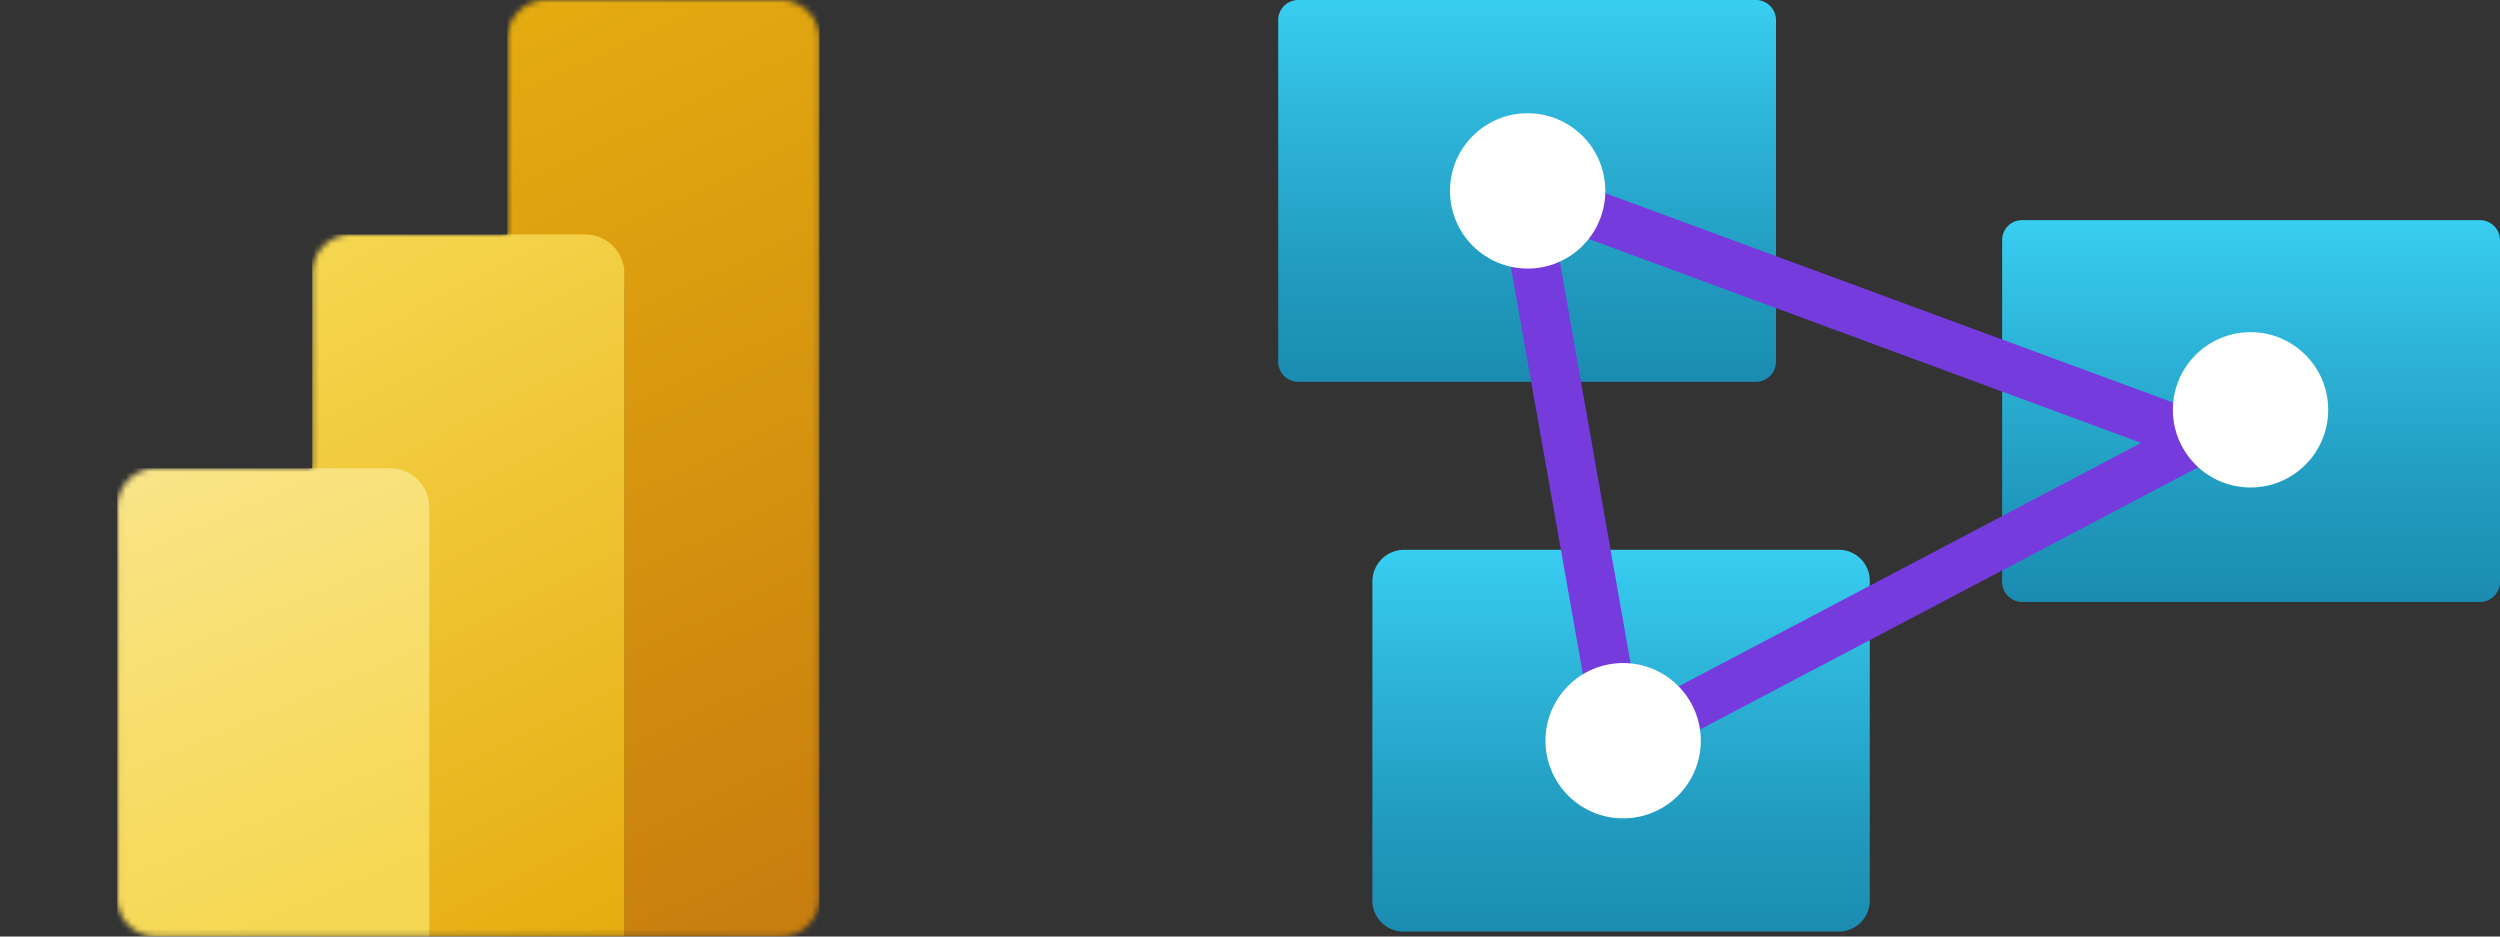 <svg xmlns="http://www.w3.org/2000/svg" xmlns:xlink="http://www.w3.org/1999/xlink" width="426.52" height="159.78" viewBox="0 0 426.52 159.78"><rect x="0" y="0" width="426.52" height="159.78" fill="#333333" stroke="none"/><defs><clipPath id="a"><rect width="159.78" height="159.78" style="fill:none"/></clipPath><mask id="b" x="19.97" y="0" width="119.84" height="163.11" maskUnits="userSpaceOnUse"><path d="M86.55,6.66A6.66,6.66,0,0,1,93.21,0h39.94a6.66,6.66,0,0,1,6.66,6.66V153.13a6.66,6.66,0,0,1-6.66,6.65H26.63A6.66,6.66,0,0,1,20,153.13V86.55a6.66,6.66,0,0,1,6.66-6.66H53.26V46.6A6.66,6.66,0,0,1,59.92,40H86.55Z" style="fill:#fff"/></mask><linearGradient id="c" x1="75.89" y1="159.94" x2="146.12" y2="11.06" gradientTransform="matrix(1, 0, 0, -1, 0, 160.78)" gradientUnits="userSpaceOnUse"><stop offset="0" stop-color="#e6ad10"/><stop offset="1" stop-color="#c87e0e"/></linearGradient><linearGradient id="d" x1="48.87" y1="118.57" x2="107.93" y2="4.02" gradientTransform="matrix(1, 0, 0, -1, 0, 160.78)" gradientUnits="userSpaceOnUse"><stop offset="0" stop-color="#f6d751"/><stop offset="1" stop-color="#e6ad10"/></linearGradient><linearGradient id="e" x1="27.32" y1="83.99" x2="59.96" y2="6.63" gradientTransform="matrix(1, 0, 0, -1, 0, 160.78)" gradientUnits="userSpaceOnUse"><stop offset="0" stop-color="#f9e589"/><stop offset="1" stop-color="#f6d751"/></linearGradient><linearGradient id="f" x1="260.52" y1="95.72" x2="260.52" y2="160.86" gradientTransform="matrix(1, 0, 0, -1, 0, 160.78)" gradientUnits="userSpaceOnUse"><stop offset="0" stop-color="#1b8cb1"/><stop offset="0.25" stop-color="#2098bd"/><stop offset="0.71" stop-color="#2eb7db"/><stop offset="1" stop-color="#38cef2"/></linearGradient><linearGradient id="g" x1="384.07" y1="58.2" x2="384.07" y2="123.34" xlink:href="#f"/><linearGradient id="h" x1="276.59" y1="1.84" x2="276.59" y2="66.98" xlink:href="#f"/></defs><g style="clip-path:url(#a)"><g style="mask:url(#b)"><path d="M139.81,0V159.78H86.55V0Z" style="fill:url(#c)"/><path d="M106.52,47.27V160.45H53.26V40.61h46.6A6.66,6.66,0,0,1,106.52,47.27Z" style="fill-opacity:0.2"/><path d="M106.52,49.93V163.11H53.26V43.27h46.6A6.66,6.66,0,0,1,106.52,49.93Z" style="fill-opacity:0.18"/><path d="M106.52,46.6V159.78H53.26V40h46.6A6.66,6.66,0,0,1,106.52,46.6Z" style="fill:url(#d)"/><path d="M20,79.89v79.89H73.23V86.55a6.66,6.66,0,0,0-6.65-6.66Z" style="fill:url(#e)"/></g></g><path d="M221.55,0H299.5A3.43,3.43,0,0,1,303,3.47v58.2a3.43,3.43,0,0,1-3.47,3.47H221.55a3.43,3.43,0,0,1-3.48-3.47V3.47A3.43,3.43,0,0,1,221.55,0Z" style="fill:url(#f)"/><path d="M345.09,37.56h78A3.43,3.43,0,0,1,426.52,41V99.23a3.43,3.43,0,0,1-3.47,3.47h-78a3.43,3.43,0,0,1-3.47-3.47V40.82A3.39,3.39,0,0,1,345.09,37.56Z" style="fill:url(#g)"/><path d="M239.35,93.8h74.48A5.29,5.29,0,0,1,319,99v54.72a5.29,5.29,0,0,1-5.21,5.21H239.35a5.29,5.29,0,0,1-5.21-5.21V99A5.44,5.44,0,0,1,239.35,93.8Z" style="fill:url(#h)"/><polygon points="379.62 77.3 375.71 69.92 375.28 70.35 271.05 31.92 268.23 39.73 365.29 75.56 279.52 120.72 264.76 36.91 256.5 38.43 273.22 132.88 281.48 131.58 281.04 129.19 379.62 77.3" style="fill:#763bdd"/><circle cx="383.96" cy="69.92" r="13.25" style="fill:#fff"/><circle cx="260.63" cy="32.57" r="13.25" style="fill:#fff"/><circle cx="276.92" cy="126.37" r="13.25" style="fill:#fff"/></svg>